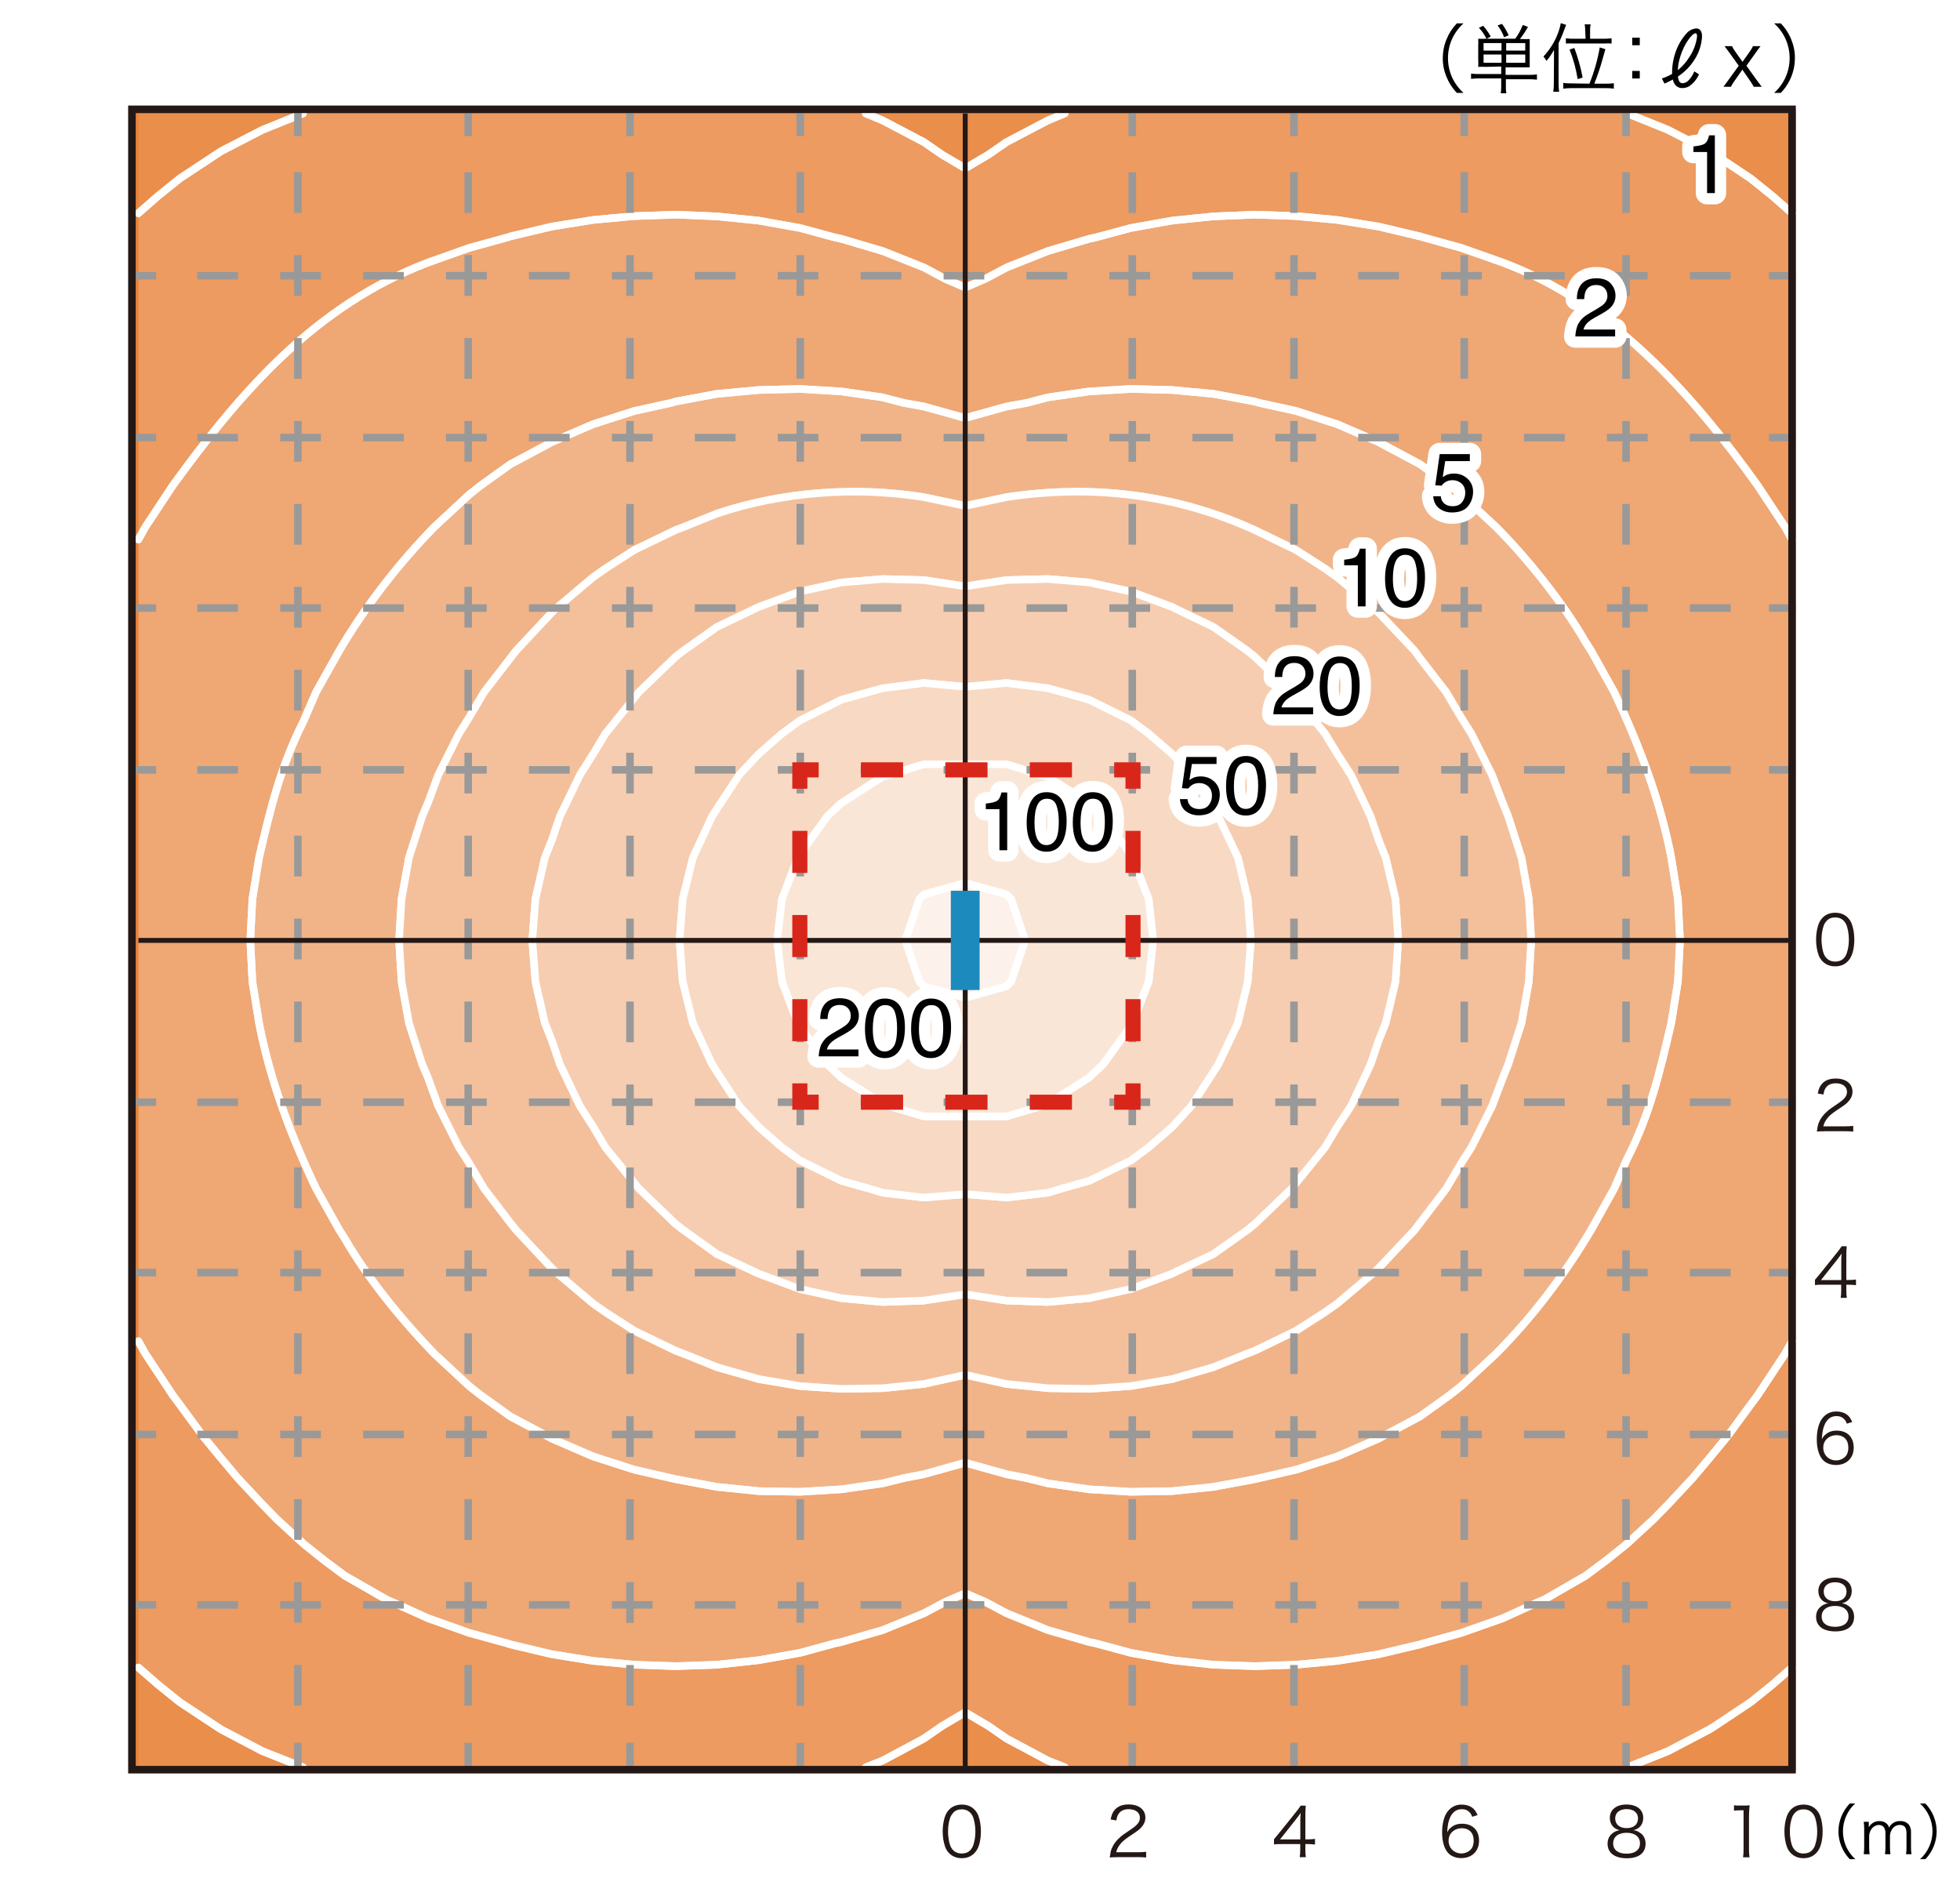<?xml version="1.0" encoding="UTF-8"?><svg id="a" xmlns="http://www.w3.org/2000/svg" viewBox="0 0 260 250"><defs><style>.b{fill:#231815;}.b,.c,.d,.e,.f,.g,.h{stroke-width:0px;}.i,.j,.k,.l,.m,.n,.o,.p{fill:none;}.i,.k,.p{stroke:#d9261b;stroke-width:2px;}.j{stroke-miterlimit:500;stroke-width:.65px;}.j,.o{stroke:#231815;}.q{fill:#f4c09c;}.q,.r,.m,.s,.t,.u,.v,.w{stroke:#fff;stroke-linecap:round;stroke-linejoin:round;}.r{stroke-width:3px;}.r,.h{fill:#fff;}.c{fill:#ea8e4c;}.k{stroke-dasharray:0 0 5.6 5.6;}.l{stroke-dasharray:0 0 5.4 5.6;}.l,.x,.n{stroke-miterlimit:10;}.l,.n{stroke:#999;}.d{fill:#000;}.e{fill:#1d8abe;}.x{fill:#e88238;stroke:#e88238;}.f{fill:#efa774;}.s{fill:#f6cdb0;}.t{fill:#fae6d7;}.u{fill:#f1b488;}.v{fill:#fdf2eb;}.g{fill:#ed9b60;}.w{fill:#f8d9c3;}.p{stroke-dasharray:0 0 5.58 5.58;}</style></defs><rect class="h" width="260" height="250"/><rect class="x" x="18.36" y="15.05" width="219.36" height="219.36"/><polygon class="c" points="29.32 229.38 28.62 228.92 23.84 225.76 20.96 223.44 18.36 221.17 18.36 234.4 40.19 234.4 34.8 232.26 29.32 229.38"/><polygon class="g" points="233.17 185.04 232.24 186.29 229.13 190.52 226.76 193.4 224.53 196.05 221.28 199.53 219.33 201.52 215.8 204.77 213.01 207 210.32 209 204.84 212.16 204.05 212.48 199.36 214.62 193.84 216.57 188.82 217.96 188.36 218.1 182.88 219.4 177.4 220.28 171.92 220.79 166.44 220.98 160.96 220.79 155.48 220.19 150 219.22 145.36 217.96 144.48 217.78 139 216.2 133.52 213.97 130.73 212.48 128.04 211.32 125.35 212.48 122.56 213.97 117.08 216.2 111.6 217.78 110.72 217.96 106.12 219.22 100.64 220.19 95.12 220.79 89.64 220.98 84.16 220.79 78.68 220.28 73.2 219.4 67.72 218.1 67.3 217.96 62.24 216.57 56.76 214.62 52.03 212.48 51.28 212.16 45.76 209 43.07 207 40.28 204.77 36.75 201.52 34.8 199.53 31.55 196.05 29.32 193.4 26.95 190.52 23.84 186.29 22.91 185.04 19.29 179.56 18.36 177.89 18.36 221.17 20.96 223.44 23.84 225.76 28.62 228.92 29.32 229.38 34.8 232.26 40.19 234.4 114.85 234.4 117.08 233.52 122.56 230.59 124.98 228.92 128.04 227.11 131.1 228.92 133.52 230.59 139 233.52 141.23 234.4 215.89 234.4 221.28 232.26 226.76 229.38 227.5 228.92 232.24 225.76 235.12 223.44 237.72 221.17 237.72 177.89 236.79 179.56 233.17 185.04"/><polygon class="c" points="232.24 225.76 227.5 228.92 226.76 229.38 221.28 232.26 215.89 234.4 237.72 234.4 237.72 221.17 235.12 223.44 232.24 225.76"/><polygon class="c" points="23.84 23.68 28.62 20.52 29.32 20.06 34.8 17.23 40.19 15.05 18.36 15.05 18.36 28.28 20.96 26 23.84 23.68"/><polygon class="c" points="122.56 18.85 124.98 20.52 128.04 22.33 131.1 20.52 133.52 18.85 139 15.97 141.23 15.05 114.85 15.05 117.08 15.97 122.56 18.85"/><polygon class="c" points="133.52 230.59 131.1 228.92 128.04 227.11 124.98 228.92 122.56 230.59 117.08 233.52 114.85 234.4 141.23 234.4 139 233.52 133.52 230.59"/><path class="g" d="M232.24,23.68l-4.74-3.16-.74-.47-5.48-2.83-5.38-2.18h-74.67l-2.23.93-5.48,2.88-2.41,1.67-3.07,1.81-3.06-1.81-2.41-1.67-5.48-2.88-2.23-.93H40.19l-5.39,2.18-5.48,2.83-.7.47-4.78,3.16-2.88,2.32-2.6,2.28v43.28l.93-1.67,3.62-5.48c9.1-12.55,18.97-23.9,33.85-29.58l5.48-1.95,5.06-1.39.42-.14,5.48-1.3,5.48-.88,5.48-.51,5.48-.19,5.48.23,5.53.56,5.48.98,4.6,1.25.88.19,5.48,1.62,5.48,2.18,2.78,1.49,2.69,1.16,2.69-1.16,2.79-1.49,5.48-2.18,5.48-1.62.88-.19,4.64-1.25,5.48-.98,5.48-.56,5.48-.23,5.48.19,5.48.51,5.48.88,5.48,1.3.46.14,5.02,1.39,5.53,1.95c14.48,5.43,25.03,17.33,33.8,29.58l3.62,5.48.93,1.67V28.28l-2.6-2.28-2.88-2.32Z"/><path class="f" d="M233.17,64.4c-8.77-12.25-19.33-24.15-33.8-29.58l-5.53-1.95-5.02-1.39-.46-.14-5.48-1.3-5.48-.88-5.48-.51-5.48-.19-5.48.23-5.48.56-5.48.98-4.64,1.25-.88.19-5.48,1.62-5.48,2.18-2.79,1.49-2.69,1.16-2.69-1.16-2.78-1.49-5.48-2.18-5.48-1.62-.88-.19-4.6-1.25-5.48-.98-5.53-.56-5.48-.23-5.48.19-5.48.51-5.48.88-5.48,1.3-.42.14-5.06,1.39-5.48,1.95c-14.88,5.68-24.75,17.03-33.85,29.58l-3.62,5.48-.93,1.67v106.33l.93,1.67,3.62,5.48.93,1.25,3.11,4.23,2.37,2.88,2.23,2.65,3.25,3.48,1.95,2,3.53,3.25,2.79,2.23,2.69,2,5.53,3.16.74.33,4.74,2.14,5.48,1.95,5.06,1.39.42.14,5.48,1.3,5.48.88,5.48.51,5.48.19,5.48-.19,5.53-.6,5.48-.98,4.6-1.25.88-.19,5.48-1.58,5.48-2.23,2.78-1.49,2.69-1.16,2.69,1.16,2.79,1.49,5.48,2.23,5.48,1.58.88.19,4.64,1.25,5.48.98,5.48.6,5.48.19,5.48-.19,5.48-.51,5.48-.88,5.48-1.3.46-.14,5.02-1.39,5.53-1.95,4.69-2.14.79-.33,5.48-3.16,2.69-2,2.78-2.23,3.53-3.25,1.95-2,3.25-3.48,2.23-2.65,2.37-2.88,3.11-4.23.93-1.25,3.62-5.48.93-1.67v-106.33l-.93-1.67-3.62-5.48ZM222.58,130.2l-.88,5.48c-1.52,6.47-2.79,12.06-5.9,18.11l-1.67,3.85-3.06,5.48c-3.53,5.95-7.74,11.53-12.63,16.44l-4.6,4.27-1.53,1.21-3.95,2.83-4.97,2.65-.51.28-5.48,2.37-5.48,1.76-4.88,1.12-.6.14-5.48,1.02-5.48.56-5.48.09-5.52-.33-5.48-.79-2.83-.7-2.65-.51-5.48-1.53-5.48,1.53-2.65.51-2.83.7-5.48.79-5.48.33-5.48-.09-5.53-.56-5.48-1.02-.6-.14-4.88-1.12-5.48-1.76-5.48-2.37-.51-.28-4.97-2.65-3.95-2.83-1.53-1.21-4.6-4.27c-4.24-4.37-8.84-9.99-11.89-15.28l-.74-1.16-3.07-5.48c-3.34-7.03-6.1-14.29-7.57-21.96l-.88-5.48-.28-5.48.28-5.48.88-5.48c1.53-6.58,2.8-11.92,5.9-18.11l1.67-3.86,3.07-5.48c3.52-5.97,7.79-11.48,12.63-16.44l4.6-4.27,1.53-1.21,3.95-2.83,4.97-2.65.51-.28,5.48-2.37,5.48-1.76,4.88-1.07.6-.18,5.48-1.02,5.53-.51,5.48-.14,5.48.33,5.48.79,2.83.74,2.65.47,5.48,1.53,5.48-1.53,2.65-.47,2.83-.74,5.48-.79,5.52-.33,5.48.14,5.48.51,5.48,1.02.6.18,4.88,1.07,5.48,1.76,5.48,2.37.51.28,4.97,2.65,3.95,2.83,1.53,1.21,4.6,4.27c4.2,4.21,8.91,10.11,11.89,15.28l.74,1.16,3.06,5.48c3.31,7.04,6.1,14.29,7.57,21.96l.88,5.48.28,5.48-.28,5.48Z"/><polygon class="c" points="215.89 15.05 221.28 17.23 226.76 20.06 227.5 20.52 232.24 23.68 235.12 26 237.72 28.28 237.72 15.05 215.89 15.05"/><path class="u" d="M221.7,113.76c-1.47-7.67-4.26-14.92-7.57-21.96l-3.06-5.48-.74-1.16c-2.98-5.17-7.69-11.07-11.89-15.28l-4.6-4.27-1.53-1.21-3.95-2.83-4.97-2.65-.51-.28-5.48-2.37-5.48-1.76-4.88-1.07-.6-.18-5.48-1.02-5.48-.51-5.48-.14-5.52.33-5.48.79-2.83.74-2.65.47-5.48,1.53-5.48-1.53-2.65-.47-2.83-.74-5.48-.79-5.48-.33-5.48.14-5.53.51-5.48,1.02-.6.18-4.88,1.07-5.48,1.76-5.48,2.37-.51.28-4.97,2.65-3.95,2.83-1.53,1.21-4.6,4.27c-4.84,4.96-9.11,10.47-12.63,16.44l-3.07,5.48-1.67,3.86c-3.09,6.18-4.37,11.53-5.9,18.11l-.88,5.48-.28,5.48.28,5.48.88,5.48c1.47,7.67,4.23,14.93,7.57,21.96l3.07,5.48.74,1.16c3.04,5.29,7.65,10.9,11.89,15.28l4.6,4.27,1.53,1.21,3.95,2.83,4.97,2.65.51.28,5.48,2.37,5.48,1.76,4.88,1.12.6.14,5.48,1.02,5.53.56,5.48.09,5.48-.33,5.48-.79,2.83-.7,2.65-.51,5.48-1.53,5.48,1.53,2.65.51,2.83.7,5.48.79,5.52.33,5.48-.09,5.48-.56,5.48-1.02.6-.14,4.88-1.12,5.48-1.76,5.48-2.37.51-.28,4.97-2.65,3.95-2.83,1.53-1.21,4.6-4.27c4.89-4.91,9.09-10.48,12.63-16.44l3.06-5.48,1.67-3.85c3.11-6.05,4.38-11.64,5.9-18.11l.88-5.48.28-5.48-.28-5.48-.88-5.48ZM202.8,130.2l-.97,5.48-1.76,5.48-.7,1.72-1.44,3.81-2.74,5.48-1.35,2.09-2,3.39-3.48,4.55-.7.93-4.78,5.06-.42.42-5.06,4.27-1.72,1.21-3.76,2.41-5.48,2.65-1.12.42-4.36,1.76-5.48,1.58-5.48.93-5.52.37-5.48-.09-5.48-.56-5.48-1.21-5.48,1.21-5.48.56-5.48.09-5.48-.37-5.48-.93-5.53-1.58-4.36-1.76-1.12-.42-5.48-2.65-3.76-2.41-1.72-1.21-5.06-4.27-.42-.42-4.74-5.06-.74-.93-3.48-4.55-2-3.39-1.35-2.09-2.74-5.48-1.39-3.81-.74-1.72-1.76-5.48-.98-5.48-.33-5.48.33-5.48.98-5.48,1.76-5.48.74-1.72,1.39-3.76,2.74-5.48,1.35-2.14,2-3.39,3.48-4.5.74-.97,4.74-5.06.42-.42,5.06-4.27,1.72-1.21,3.76-2.41,5.48-2.65,1.12-.42,4.36-1.76c8.7-2.92,18.4-3.62,27.44-2.18l5.48,1.16,5.48-1.16c11.34-1.72,22.45-.41,32.92,4.36l5.48,2.65,3.76,2.41,1.72,1.21,5.06,4.27.42.42,4.78,5.06.7.97,3.48,4.5,2,3.39,1.35,2.14,2.74,5.48,1.44,3.76.7,1.72,1.76,5.48.97,5.48.32,5.48-.32,5.48Z"/><path class="q" d="M201.82,113.76l-1.76-5.48-.7-1.72-1.44-3.76-2.74-5.48-1.35-2.14-2-3.39-3.48-4.5-.7-.97-4.78-5.06-.42-.42-5.06-4.27-1.72-1.21-3.76-2.41-5.48-2.65c-10.47-4.77-21.58-6.08-32.92-4.36l-5.48,1.16-5.48-1.16c-9.05-1.44-18.75-.73-27.44,2.18l-4.36,1.76-1.12.42-5.48,2.65-3.76,2.41-1.72,1.21-5.06,4.27-.42.42-4.74,5.06-.74.97-3.48,4.5-2,3.39-1.35,2.14-2.74,5.48-1.39,3.76-.74,1.72-1.76,5.48-.98,5.48-.33,5.48.33,5.48.98,5.48,1.76,5.48.74,1.72,1.39,3.81,2.74,5.48,1.35,2.09,2,3.39,3.48,4.55.74.93,4.74,5.06.42.42,5.06,4.27,1.72,1.21,3.76,2.41,5.48,2.65,1.12.42,4.36,1.76,5.53,1.58,5.48.93,5.48.37,5.48-.09,5.48-.56,5.48-1.21,5.48,1.21,5.48.56,5.48.09,5.52-.37,5.48-.93,5.48-1.58,4.36-1.76,1.12-.42,5.48-2.65,3.76-2.41,1.72-1.21,5.06-4.27.42-.42,4.78-5.06.7-.93,3.48-4.55,2-3.39,1.35-2.09,2.74-5.48,1.44-3.81.7-1.72,1.76-5.48.97-5.48.32-5.48-.32-5.48-.97-5.48ZM185.11,130.2l-1.3,5.48-.93,2.32-1.07,3.16-2.6,5.53-1.81,2.74-1.63,2.74-3.85,4.74-.6.74-4.88,4.69-.98.79-4.5,3.2-4.83,2.27-.65.33-5.48,2.04-5.52,1.21-5.48.51-5.48-.19-5.48-.84-5.48.84-5.48.19-5.48-.51-5.48-1.21-5.48-2.04-.7-.33-4.83-2.27-4.46-3.2-1.02-.79-4.87-4.69-.6-.74-3.85-4.74-1.62-2.74-1.76-2.74-2.65-5.53-1.07-3.16-.93-2.32-1.25-5.48-.42-5.48.42-5.48,1.25-5.48.93-2.32,1.07-3.16,2.65-5.48,1.76-2.79,1.62-2.69,3.85-4.78.6-.74,4.87-4.69,1.02-.79,4.46-3.16,4.83-2.32.7-.33,5.48-2.04,5.48-1.21,5.48-.46,5.48.14,5.48.83,5.48-.83,5.48-.14,5.48.46,5.52,1.21,5.48,2.04.65.33,4.83,2.32,4.5,3.16.98.79,4.88,4.69.6.74,3.85,4.78,1.63,2.69,1.81,2.79,2.6,5.48,1.07,3.16.93,2.32,1.3,5.48.37,5.48-.37,5.48Z"/><path class="s" d="M183.81,113.76l-.93-2.32-1.07-3.16-2.6-5.48-1.81-2.79-1.63-2.69-3.85-4.78-.6-.74-4.88-4.69-.98-.79-4.5-3.16-4.83-2.32-.65-.33-5.48-2.04-5.52-1.21-5.48-.46-5.48.14-5.48.83-5.48-.83-5.48-.14-5.48.46-5.48,1.21-5.48,2.04-.7.33-4.83,2.32-4.46,3.16-1.02.79-4.87,4.69-.6.74-3.85,4.78-1.62,2.69-1.76,2.79-2.65,5.48-1.07,3.16-.93,2.32-1.25,5.48-.42,5.48.42,5.48,1.25,5.48.93,2.32,1.07,3.16,2.65,5.53,1.76,2.74,1.62,2.74,3.85,4.74.6.74,4.87,4.69,1.02.79,4.46,3.2,4.83,2.27.7.33,5.48,2.04,5.48,1.21,5.48.51,5.48-.19,5.48-.84,5.48.84,5.48.19,5.48-.51,5.52-1.21,5.48-2.04.65-.33,4.83-2.27,4.5-3.2.98-.79,4.88-4.69.6-.74,3.85-4.74,1.63-2.74,1.81-2.74,2.6-5.53,1.07-3.16.93-2.32,1.3-5.48.37-5.48-.37-5.48-1.3-5.48ZM165.51,130.2l-1.3,5.48-2.6,5.48-.65,1.02-2.92,4.5-2.55,2.79-3.11,2.69-2.37,1.76-5.52,2.69-3.62,1.02-1.86.56-5.48.65-5.48-.46-5.48.46-5.48-.65-1.86-.56-3.62-1.02-5.48-2.69-2.41-1.76-3.07-2.69-2.6-2.79-2.93-4.5-.65-1.02-2.55-5.48-1.35-5.48-.42-5.48.42-5.48,1.35-5.48,2.55-5.48.65-1.02,2.93-4.46,2.6-2.79,3.07-2.69,2.41-1.76,5.48-2.74,3.62-1.02,1.86-.51,5.48-.7,5.48.51,5.48-.51,5.48.7,1.86.51,3.62,1.02,5.52,2.74,2.37,1.76,3.11,2.69,2.55,2.79,2.92,4.46.65,1.02,2.6,5.48,1.3,5.48.42,5.48-.42,5.48Z"/><path class="w" d="M164.21,113.76l-2.6-5.48-.65-1.02-2.92-4.46-2.55-2.79-3.11-2.69-2.37-1.76-5.52-2.74-3.62-1.02-1.86-.51-5.48-.7-5.48.51-5.48-.51-5.48.7-1.86.51-3.62,1.02-5.48,2.74-2.41,1.76-3.07,2.69-2.6,2.79-2.93,4.46-.65,1.02-2.55,5.48-1.35,5.48-.42,5.48.42,5.48,1.35,5.48,2.55,5.48.65,1.02,2.93,4.5,2.6,2.79,3.07,2.69,2.41,1.76,5.48,2.69,3.62,1.02,1.86.56,5.48.65,5.48-.46,5.48.46,5.48-.65,1.86-.56,3.62-1.02,5.52-2.69,2.37-1.76,3.11-2.69,2.55-2.79,2.92-4.5.65-1.02,2.6-5.48,1.3-5.48.42-5.48-.42-5.48-1.3-5.48ZM152.37,130.2l-2.14,5.48-.23.42-3.67,5.06-1.86,1.76-5.48,3.48-.79.28-4.69,1.39h-10.96l-4.64-1.39-.84-.28-5.48-3.48-1.86-1.76-3.62-5.06-.28-.42-2.09-5.48-.65-5.48.65-5.48,2.09-5.48.28-.42,3.62-5.06,1.86-1.76,5.48-3.48.84-.23,4.64-1.44h10.96l4.69,1.44.79.23,5.48,3.48,1.86,1.76,3.67,5.06.23.42,2.14,5.48.6,5.48-.6,5.48Z"/><path class="t" d="M150.23,113.76l-.23-.42-3.67-5.06-1.86-1.76-5.48-3.48-.79-.23-4.69-1.44h-10.96l-4.64,1.44-.84.23-5.48,3.48-1.86,1.76-3.62,5.06-.28.42-2.09,5.48-.65,5.48.65,5.48,2.09,5.48.28.42,3.62,5.06,1.86,1.76,5.48,3.48.84.28,4.64,1.39h10.96l4.69-1.39.79-.28,5.48-3.48,1.86-1.76,3.67-5.06.23-.42,2.14-5.48.6-5.48-.6-5.48-2.14-5.48ZM134.12,130.2l-.6.6-5.48,1.53-5.48-1.53-.6-.6-1.86-5.48,1.86-5.48.6-.6,5.48-1.53,5.48,1.53.6.6,1.86,5.48-1.86,5.48Z"/><polygon class="v" points="133.52 118.64 128.04 117.11 122.56 118.64 121.96 119.24 120.1 124.72 121.96 130.2 122.56 130.81 128.04 132.34 133.52 130.81 134.12 130.2 135.98 124.72 134.12 119.24 133.52 118.64"/><polyline class="m" points="40.19 234.4 34.8 232.26 29.32 229.38 28.62 228.92 23.84 225.76 20.96 223.44 18.36 221.17"/><polyline class="m" points="114.85 234.4 117.08 233.52 122.56 230.59 124.98 228.92 128.04 227.11 131.1 228.92 133.52 230.59 139 233.52 141.23 234.4"/><polyline class="m" points="18.36 221.17 20.96 223.44 23.84 225.76 28.62 228.92 29.32 229.38 34.8 232.26 40.19 234.4"/><polyline class="m" points="237.72 177.89 236.79 179.56 233.17 185.04 232.24 186.29 229.13 190.52 226.76 193.4 224.53 196.05 221.28 199.53 219.33 201.52 215.8 204.77 213.01 207 210.32 209 204.84 212.16 204.05 212.48 199.36 214.62 193.84 216.57 188.82 217.96 188.36 218.1 182.88 219.4 177.4 220.28 171.92 220.79 166.44 220.98 160.96 220.79 155.48 220.19 150 219.22 145.36 217.96 144.48 217.78 139 216.2 133.52 213.97 130.73 212.48 128.04 211.32 125.35 212.48 122.56 213.97 117.08 216.2 111.6 217.78 110.72 217.96 106.12 219.22 100.64 220.19 95.12 220.79 89.64 220.98 84.16 220.79 78.68 220.28 73.2 219.4 67.72 218.1 67.3 217.96 62.24 216.57 56.76 214.62 52.03 212.48 51.28 212.16 45.76 209 43.07 207 40.28 204.77 36.75 201.52 34.8 199.53 31.55 196.05 29.32 193.4 26.95 190.52 23.84 186.29 22.91 185.04 19.29 179.56 18.36 177.89"/><polyline class="m" points="215.89 234.4 221.28 232.26 226.76 229.38 227.5 228.92 232.24 225.76 235.12 223.44 237.72 221.17"/><polyline class="m" points="237.72 221.17 235.12 223.44 232.24 225.76 227.5 228.92 226.76 229.38 221.28 232.26 215.89 234.4"/><polyline class="m" points="18.36 28.28 20.96 26 23.84 23.68 28.62 20.52 29.32 20.06 34.8 17.23 40.19 15.05"/><polyline class="m" points="114.85 15.05 117.08 15.97 122.56 18.85 124.98 20.52 128.04 22.33 131.1 20.52 133.52 18.85 139 15.97 141.23 15.05"/><polyline class="m" points="141.23 234.4 139 233.52 133.52 230.59 131.1 228.92 128.04 227.11 124.98 228.92 122.56 230.59 117.08 233.52 114.85 234.4"/><polyline class="m" points="237.72 28.28 235.12 26 232.24 23.68 227.5 20.52 226.76 20.06 221.28 17.23 215.89 15.05"/><path class="m" d="M18.36,71.56l.93-1.67,3.62-5.48c9.1-12.55,18.97-23.9,33.85-29.58l5.48-1.95,5.06-1.39.42-.14,5.48-1.3,5.48-.88,5.48-.51,5.48-.19,5.48.23,5.53.56,5.48.98,4.6,1.25.88.19,5.48,1.62,5.48,2.18,2.78,1.49,2.69,1.16,2.69-1.16,2.79-1.49,5.48-2.18,5.48-1.62.88-.19,4.64-1.25,5.48-.98,5.48-.56,5.48-.23,5.48.19,5.48.51,5.48.88,5.48,1.3.46.14,5.02,1.39,5.53,1.95c14.48,5.43,25.03,17.33,33.8,29.58l3.62,5.48.93,1.67"/><polyline class="m" points="40.19 15.05 34.8 17.23 29.32 20.06 28.62 20.52 23.84 23.68 20.96 26 18.36 28.28"/><polyline class="m" points="141.23 15.05 139 15.97 133.52 18.85 131.1 20.52 128.04 22.33 124.98 20.52 122.56 18.85 117.08 15.97 114.85 15.05"/><path class="m" d="M18.36,177.89l.93,1.67,3.62,5.48.93,1.25,3.11,4.23,2.37,2.88,2.23,2.65,3.25,3.48,1.95,2,3.53,3.25,2.79,2.23,2.69,2,5.53,3.16.74.33,4.74,2.14,5.48,1.95,5.06,1.39.42.14,5.48,1.3,5.48.88,5.48.51,5.48.19,5.48-.19,5.53-.6,5.48-.98,4.6-1.25.88-.19,5.48-1.58,5.48-2.23,2.78-1.49,2.69-1.16,2.69,1.16,2.79,1.49,5.48,2.23,5.48,1.58.88.19,4.64,1.25,5.48.98,5.48.6,5.48.19,5.48-.19,5.48-.51,5.48-.88,5.48-1.3.46-.14,5.02-1.39,5.53-1.95,4.69-2.14.79-.33,5.48-3.16,2.69-2,2.78-2.23,3.53-3.25,1.95-2,3.25-3.48,2.23-2.65,2.37-2.88,3.11-4.23.93-1.25,3.62-5.48.93-1.67M237.72,71.56l-.93-1.67-3.62-5.48c-8.77-12.25-19.33-24.15-33.8-29.58l-5.53-1.95-5.02-1.39-.46-.14-5.48-1.3-5.48-.88-5.48-.51-5.48-.19-5.48.23-5.48.56-5.48.98-4.64,1.25-.88.19-5.48,1.62-5.48,2.18-2.79,1.49-2.69,1.16-2.69-1.16-2.78-1.49-5.48-2.18-5.48-1.62-.88-.19-4.6-1.25-5.48-.98-5.53-.56-5.48-.23-5.48.19-5.48.51-5.48.88-5.48,1.3-.42.14-5.06,1.39-5.48,1.95c-14.88,5.68-24.75,17.03-33.85,29.58l-3.62,5.48-.93,1.67M222.58,130.2l-.88,5.48c-1.52,6.47-2.79,12.06-5.9,18.11l-1.67,3.85-3.06,5.48c-3.53,5.95-7.74,11.53-12.63,16.44l-4.6,4.27-1.53,1.21-3.95,2.83-4.97,2.65-.51.28-5.48,2.37-5.48,1.76-4.88,1.12-.6.14-5.48,1.02-5.48.56-5.48.09-5.52-.33-5.48-.79-2.83-.7-2.65-.51-5.48-1.53-5.48,1.53-2.65.51-2.83.7-5.48.79-5.48.33-5.48-.09-5.53-.56-5.48-1.02-.6-.14-4.88-1.12-5.48-1.76-5.48-2.37-.51-.28-4.97-2.65-3.95-2.83-1.53-1.21-4.6-4.27c-4.24-4.37-8.84-9.99-11.89-15.28l-.74-1.16-3.07-5.48c-3.34-7.03-6.1-14.29-7.57-21.96l-.88-5.48-.28-5.48.28-5.48.88-5.48c1.53-6.58,2.8-11.92,5.9-18.11l1.67-3.86,3.07-5.48c3.52-5.97,7.79-11.48,12.63-16.44l4.6-4.27,1.53-1.21,3.95-2.83,4.97-2.65.51-.28,5.48-2.37,5.48-1.76,4.88-1.07.6-.18,5.48-1.02,5.53-.51,5.48-.14,5.48.33,5.48.79,2.83.74,2.65.47,5.48,1.53,5.48-1.53,2.65-.47,2.83-.74,5.48-.79,5.52-.33,5.48.14,5.48.51,5.48,1.02.6.18,4.88,1.07,5.48,1.76,5.48,2.37.51.28,4.97,2.65,3.95,2.83,1.53,1.21,4.6,4.27c4.2,4.21,8.91,10.11,11.89,15.28l.74,1.16,3.06,5.48c3.31,7.04,6.1,14.29,7.57,21.96l.88,5.48.28,5.48-.28,5.48Z"/><polyline class="m" points="215.89 15.05 221.28 17.23 226.76 20.06 227.5 20.52 232.24 23.68 235.12 26 237.72 28.28"/><line class="n" x1="39.52" y1="14.5" x2="39.52" y2="18.05"/><line class="l" x1="39.52" y1="22.84" x2="39.52" y2="227.63"/><line class="n" x1="62.11" y1="14.5" x2="62.11" y2="18.05"/><line class="l" x1="62.11" y1="22.84" x2="62.11" y2="227.63"/><line class="n" x1="83.57" y1="14.5" x2="83.57" y2="18.05"/><line class="l" x1="83.57" y1="22.84" x2="83.57" y2="227.63"/><line class="n" x1="106.16" y1="14.5" x2="106.16" y2="18.05"/><line class="l" x1="106.16" y1="22.84" x2="106.16" y2="227.63"/><line class="n" x1="150.2" y1="14.5" x2="150.2" y2="18.05"/><line class="l" x1="150.2" y1="22.84" x2="150.2" y2="227.63"/><line class="n" x1="171.65" y1="14.5" x2="171.65" y2="18.05"/><line class="l" x1="171.65" y1="22.84" x2="171.65" y2="227.63"/><line class="n" x1="194.24" y1="14.5" x2="194.24" y2="18.05"/><line class="l" x1="194.24" y1="22.84" x2="194.24" y2="227.63"/><line class="n" x1="215.7" y1="14.5" x2="215.7" y2="18.05"/><line class="n" x1="39.52" y1="231.16" x2="39.52" y2="234.72"/><line class="n" x1="62.11" y1="231.16" x2="62.11" y2="234.72"/><line class="n" x1="83.57" y1="231.16" x2="83.57" y2="234.72"/><line class="n" x1="106.16" y1="231.16" x2="106.16" y2="234.72"/><line class="n" x1="150.2" y1="231.16" x2="150.2" y2="234.72"/><line class="n" x1="171.65" y1="231.16" x2="171.65" y2="234.72"/><line class="n" x1="194.24" y1="231.16" x2="194.24" y2="234.72"/><line class="n" x1="215.7" y1="231.16" x2="215.7" y2="234.72"/><line class="l" x1="215.7" y1="22.84" x2="215.7" y2="227.63"/><line class="n" x1="238.21" y1="36.57" x2="234.66" y2="36.57"/><line class="l" x1="229.57" y1="36.57" x2="25.44" y2="36.57"/><line class="n" x1="20.71" y1="36.57" x2="17.16" y2="36.57"/><line class="n" x1="238.21" y1="58.04" x2="234.66" y2="58.04"/><line class="l" x1="229.57" y1="58.04" x2="25.44" y2="58.04"/><line class="n" x1="20.71" y1="58.04" x2="17.16" y2="58.04"/><line class="n" x1="238.21" y1="80.65" x2="234.66" y2="80.65"/><line class="l" x1="229.57" y1="80.65" x2="25.44" y2="80.65"/><line class="n" x1="20.71" y1="80.65" x2="17.16" y2="80.65"/><line class="n" x1="238.21" y1="102.11" x2="234.66" y2="102.11"/><line class="l" x1="229.57" y1="102.11" x2="25.44" y2="102.11"/><line class="n" x1="20.71" y1="102.11" x2="17.16" y2="102.11"/><line class="n" x1="238.21" y1="146.19" x2="234.66" y2="146.19"/><line class="l" x1="229.57" y1="146.19" x2="25.44" y2="146.19"/><line class="n" x1="20.71" y1="146.19" x2="17.16" y2="146.19"/><line class="n" x1="238.21" y1="168.79" x2="234.66" y2="168.79"/><line class="l" x1="229.57" y1="168.79" x2="25.44" y2="168.79"/><line class="n" x1="20.71" y1="168.79" x2="17.16" y2="168.79"/><line class="n" x1="238.21" y1="190.26" x2="234.66" y2="190.26"/><line class="l" x1="229.57" y1="190.26" x2="25.44" y2="190.26"/><line class="n" x1="20.71" y1="190.26" x2="17.16" y2="190.26"/><line class="n" x1="238.21" y1="212.86" x2="234.66" y2="212.86"/><line class="l" x1="229.57" y1="212.86" x2="25.44" y2="212.86"/><line class="n" x1="20.71" y1="212.86" x2="17.16" y2="212.86"/><line class="j" x1="128.04" y1="15.05" x2="128.04" y2="234.4"/><line class="j" x1="18.36" y1="124.73" x2="237.72" y2="124.73"/><rect class="e" x="126.13" y="118.15" width="3.82" height="13.16"/><path class="r" d="M157.53,106.01c.06.55.32.93.77,1.14.23.11.49.16.79.16.57,0,1-.18,1.27-.55.28-.37.41-.77.41-1.21,0-.54-.16-.95-.49-1.25-.33-.29-.72-.44-1.18-.44-.33,0-.62.06-.86.19-.24.13-.44.31-.61.54l-.84-.05.59-4.14h4v.93h-3.27l-.33,2.14c.18-.14.35-.24.51-.31.29-.12.62-.18.99-.18.71,0,1.3.23,1.79.68.49.45.74,1.03.74,1.73s-.22,1.37-.67,1.92-1.17.83-2.15.83c-.63,0-1.18-.18-1.66-.53-.48-.35-.75-.89-.81-1.62h1Z"/><path class="r" d="M167.42,101.51c.34.63.52,1.5.52,2.6,0,1.05-.16,1.91-.47,2.59-.45.98-1.19,1.47-2.21,1.47-.92,0-1.61-.4-2.06-1.2-.38-.67-.56-1.57-.56-2.7,0-.87.11-1.62.34-2.25.42-1.17,1.19-1.75,2.29-1.75,1,0,1.71.41,2.16,1.23ZM166.45,106.63c.3-.44.45-1.27.45-2.48,0-.87-.11-1.59-.32-2.16-.21-.56-.63-.85-1.25-.85-.57,0-.99.27-1.25.8-.26.54-.4,1.32-.4,2.37,0,.78.08,1.41.25,1.89.26.73.7,1.09,1.32,1.09.5,0,.9-.22,1.2-.67Z"/><path class="r" d="M178.31,74.98v-.74c.7-.07,1.19-.18,1.46-.34.28-.16.48-.54.62-1.13h.76v7.66h-1.03v-5.45h-1.81Z"/><path class="r" d="M188.51,73.96c.34.63.52,1.5.52,2.6,0,1.05-.16,1.91-.47,2.59-.45.98-1.19,1.47-2.21,1.47-.92,0-1.61-.4-2.06-1.2-.38-.67-.56-1.57-.56-2.7,0-.87.11-1.62.34-2.25.42-1.17,1.19-1.75,2.29-1.75,1,0,1.71.41,2.16,1.23ZM187.54,79.08c.3-.44.45-1.27.45-2.48,0-.87-.11-1.59-.32-2.16-.21-.56-.63-.85-1.25-.85-.57,0-.99.27-1.25.8-.26.54-.4,1.32-.4,2.37,0,.78.08,1.41.25,1.89.26.73.7,1.09,1.32,1.09.5,0,.9-.22,1.2-.67Z"/><path class="r" d="M191.13,65.84c.06.55.32.93.77,1.14.23.11.49.16.79.16.57,0,1-.18,1.27-.55.28-.37.41-.77.41-1.21,0-.54-.16-.95-.49-1.25-.33-.29-.72-.44-1.18-.44-.33,0-.62.06-.86.19s-.44.31-.61.54l-.84-.05.59-4.14h4v.93h-3.27l-.33,2.14c.18-.14.35-.24.51-.31.29-.12.62-.18.99-.18.71,0,1.3.23,1.79.68.49.45.74,1.03.74,1.73s-.22,1.37-.67,1.92c-.45.56-1.17.83-2.15.83-.63,0-1.18-.18-1.66-.53-.48-.35-.75-.89-.81-1.62h1Z"/><path class="r" d="M209.4,42.92c.24-.49.7-.94,1.39-1.34l1.03-.6c.46-.27.79-.5.97-.69.29-.3.44-.64.44-1.02,0-.45-.13-.8-.4-1.07s-.63-.4-1.07-.4c-.66,0-1.12.25-1.38.75-.14.27-.21.64-.23,1.12h-.98c.01-.67.13-1.22.37-1.64.42-.74,1.16-1.12,2.22-1.12.88,0,1.52.24,1.93.71.41.48.61,1.01.61,1.59,0,.62-.22,1.14-.65,1.58-.25.25-.7.56-1.35.92l-.74.41c-.35.19-.63.38-.83.55-.36.31-.58.66-.68,1.04h4.2v.91h-5.28c.04-.66.17-1.24.41-1.73Z"/><path class="r" d="M224.64,20.16v-.74c.7-.07,1.19-.18,1.46-.34.28-.16.48-.54.62-1.13h.76v7.66h-1.03v-5.45h-1.81Z"/><path class="d" d="M157.53,106.01c.06.55.32.93.77,1.14.23.11.49.16.79.16.57,0,1-.18,1.27-.55.28-.37.41-.77.41-1.21,0-.54-.16-.95-.49-1.25-.33-.29-.72-.44-1.18-.44-.33,0-.62.06-.86.19-.24.13-.44.31-.61.54l-.84-.05.59-4.14h4v.93h-3.27l-.33,2.14c.18-.14.35-.24.51-.31.29-.12.62-.18.99-.18.71,0,1.3.23,1.79.68.49.45.74,1.03.74,1.73s-.22,1.37-.67,1.92-1.17.83-2.15.83c-.63,0-1.18-.18-1.66-.53-.48-.35-.75-.89-.81-1.62h1Z"/><path class="d" d="M167.42,101.51c.34.63.52,1.5.52,2.6,0,1.05-.16,1.91-.47,2.59-.45.98-1.19,1.47-2.21,1.47-.92,0-1.61-.4-2.06-1.2-.38-.67-.56-1.57-.56-2.7,0-.87.11-1.62.34-2.25.42-1.17,1.19-1.75,2.29-1.75,1,0,1.71.41,2.16,1.23ZM166.45,106.63c.3-.44.45-1.27.45-2.48,0-.87-.11-1.59-.32-2.16-.21-.56-.63-.85-1.25-.85-.57,0-.99.27-1.25.8-.26.54-.4,1.32-.4,2.37,0,.78.08,1.41.25,1.89.26.73.7,1.09,1.32,1.09.5,0,.9-.22,1.2-.67Z"/><path class="r" d="M130.77,107.32v-.74c.7-.07,1.19-.18,1.46-.34.28-.16.48-.54.62-1.13h.76v7.66h-1.03v-5.45h-1.81Z"/><path class="r" d="M140.97,106.31c.34.63.52,1.5.52,2.6,0,1.05-.16,1.91-.47,2.59-.45.98-1.19,1.47-2.21,1.47-.92,0-1.61-.4-2.06-1.2-.38-.67-.56-1.57-.56-2.7,0-.87.11-1.62.34-2.25.42-1.17,1.19-1.75,2.29-1.75,1,0,1.72.41,2.16,1.23ZM140,111.43c.3-.44.45-1.27.45-2.48,0-.87-.11-1.59-.32-2.16-.22-.56-.63-.85-1.25-.85-.57,0-.99.27-1.25.8-.26.54-.4,1.32-.4,2.37,0,.78.08,1.41.25,1.89.26.73.7,1.09,1.32,1.09.5,0,.9-.22,1.2-.67Z"/><path class="r" d="M147.09,106.31c.34.63.52,1.5.52,2.6,0,1.05-.16,1.91-.47,2.59-.45.98-1.19,1.47-2.21,1.47-.92,0-1.61-.4-2.06-1.2-.38-.67-.56-1.57-.56-2.7,0-.87.11-1.62.34-2.25.42-1.17,1.19-1.75,2.29-1.75,1,0,1.71.41,2.16,1.23ZM146.11,111.43c.3-.44.45-1.27.45-2.48,0-.87-.11-1.59-.32-2.16-.21-.56-.63-.85-1.25-.85-.57,0-.99.27-1.25.8-.26.54-.4,1.32-.4,2.37,0,.78.08,1.41.25,1.89.26.73.7,1.09,1.32,1.09.5,0,.9-.22,1.2-.67Z"/><path class="d" d="M130.77,107.32v-.74c.7-.07,1.19-.18,1.46-.34.28-.16.48-.54.62-1.13h.76v7.66h-1.03v-5.45h-1.81Z"/><path class="d" d="M140.97,106.31c.34.63.52,1.5.52,2.6,0,1.05-.16,1.91-.47,2.59-.45.98-1.19,1.47-2.21,1.47-.92,0-1.61-.4-2.06-1.2-.38-.67-.56-1.57-.56-2.7,0-.87.11-1.62.34-2.25.42-1.17,1.19-1.75,2.29-1.75,1,0,1.72.41,2.16,1.23ZM140,111.43c.3-.44.45-1.27.45-2.48,0-.87-.11-1.59-.32-2.16-.22-.56-.63-.85-1.25-.85-.57,0-.99.27-1.25.8-.26.54-.4,1.32-.4,2.37,0,.78.08,1.41.25,1.89.26.73.7,1.09,1.32,1.09.5,0,.9-.22,1.2-.67Z"/><path class="d" d="M147.09,106.31c.34.63.52,1.5.52,2.6,0,1.05-.16,1.91-.47,2.59-.45.98-1.19,1.47-2.21,1.47-.92,0-1.61-.4-2.06-1.2-.38-.67-.56-1.57-.56-2.7,0-.87.11-1.62.34-2.25.42-1.17,1.19-1.75,2.29-1.75,1,0,1.71.41,2.16,1.23ZM146.11,111.43c.3-.44.45-1.27.45-2.48,0-.87-.11-1.59-.32-2.16-.21-.56-.63-.85-1.25-.85-.57,0-.99.27-1.25.8-.26.54-.4,1.32-.4,2.37,0,.78.08,1.41.25,1.89.26.73.7,1.09,1.32,1.09.5,0,.9-.22,1.2-.67Z"/><path class="r" d="M109.03,138.41c.24-.49.7-.94,1.39-1.34l1.03-.6c.46-.27.79-.5.97-.69.29-.3.44-.64.44-1.02,0-.45-.13-.8-.4-1.07s-.63-.4-1.07-.4c-.66,0-1.12.25-1.38.75-.14.27-.21.64-.23,1.12h-.98c.01-.67.13-1.22.37-1.64.42-.75,1.16-1.12,2.22-1.12.88,0,1.52.24,1.93.71.41.48.61,1.01.61,1.59,0,.62-.22,1.14-.65,1.58-.25.25-.7.56-1.35.92l-.74.41c-.35.19-.63.38-.83.55-.36.31-.58.66-.68,1.04h4.2v.91h-5.28c.04-.66.17-1.24.41-1.73Z"/><path class="r" d="M119.52,133.68c.34.63.52,1.5.52,2.6,0,1.05-.16,1.91-.47,2.59-.45.98-1.19,1.47-2.21,1.47-.92,0-1.61-.4-2.06-1.2-.38-.67-.56-1.57-.56-2.7,0-.87.11-1.62.34-2.25.42-1.17,1.19-1.75,2.29-1.75,1,0,1.72.41,2.16,1.23ZM118.55,138.8c.3-.44.45-1.27.45-2.48,0-.87-.11-1.59-.32-2.16-.22-.56-.63-.85-1.25-.85-.57,0-.99.27-1.25.8-.26.54-.4,1.32-.4,2.37,0,.78.08,1.42.25,1.89.26.73.7,1.09,1.32,1.09.5,0,.9-.22,1.2-.67Z"/><path class="r" d="M125.64,133.68c.34.63.52,1.5.52,2.6,0,1.05-.16,1.91-.47,2.59-.45.98-1.19,1.47-2.21,1.47-.92,0-1.61-.4-2.06-1.2-.38-.67-.56-1.57-.56-2.7,0-.87.11-1.62.34-2.25.42-1.17,1.19-1.75,2.29-1.75,1,0,1.72.41,2.16,1.23ZM124.67,138.8c.3-.44.45-1.27.45-2.48,0-.87-.11-1.59-.32-2.16-.22-.56-.63-.85-1.25-.85-.57,0-.99.27-1.25.8-.26.54-.4,1.32-.4,2.37,0,.78.08,1.42.25,1.89.26.73.7,1.09,1.32,1.09.5,0,.9-.22,1.2-.67Z"/><path class="d" d="M109.03,138.41c.24-.49.7-.94,1.39-1.34l1.03-.6c.46-.27.79-.5.97-.69.29-.3.44-.64.44-1.02,0-.45-.13-.8-.4-1.07s-.63-.4-1.07-.4c-.66,0-1.12.25-1.38.75-.14.27-.21.64-.23,1.12h-.98c.01-.67.13-1.22.37-1.64.42-.75,1.16-1.12,2.22-1.12.88,0,1.52.24,1.93.71.41.48.61,1.01.61,1.59,0,.62-.22,1.14-.65,1.58-.25.25-.7.56-1.35.92l-.74.41c-.35.19-.63.38-.83.55-.36.31-.58.66-.68,1.04h4.2v.91h-5.28c.04-.66.17-1.24.41-1.73Z"/><path class="d" d="M119.52,133.68c.34.63.52,1.5.52,2.6,0,1.05-.16,1.91-.47,2.59-.45.98-1.19,1.47-2.21,1.47-.92,0-1.61-.4-2.06-1.2-.38-.67-.56-1.57-.56-2.7,0-.87.11-1.62.34-2.25.42-1.17,1.19-1.75,2.29-1.75,1,0,1.72.41,2.16,1.23ZM118.55,138.8c.3-.44.45-1.27.45-2.48,0-.87-.11-1.59-.32-2.16-.22-.56-.63-.85-1.25-.85-.57,0-.99.27-1.25.8-.26.54-.4,1.32-.4,2.37,0,.78.08,1.42.25,1.89.26.73.7,1.09,1.32,1.09.5,0,.9-.22,1.2-.67Z"/><path class="d" d="M125.64,133.68c.34.63.52,1.5.52,2.6,0,1.05-.16,1.91-.47,2.59-.45.98-1.19,1.47-2.21,1.47-.92,0-1.61-.4-2.06-1.2-.38-.67-.56-1.57-.56-2.7,0-.87.11-1.62.34-2.25.42-1.17,1.19-1.75,2.29-1.75,1,0,1.72.41,2.16,1.23ZM124.67,138.8c.3-.44.45-1.27.45-2.48,0-.87-.11-1.59-.32-2.16-.22-.56-.63-.85-1.25-.85-.57,0-.99.27-1.25.8-.26.54-.4,1.32-.4,2.37,0,.78.08,1.42.25,1.89.26.73.7,1.09,1.32,1.09.5,0,.9-.22,1.2-.67Z"/><path class="r" d="M169.34,93.04c.24-.49.7-.94,1.39-1.34l1.03-.6c.46-.27.79-.5.97-.69.29-.3.44-.64.44-1.02,0-.45-.13-.8-.4-1.07s-.63-.4-1.07-.4c-.66,0-1.12.25-1.38.75-.14.27-.21.64-.23,1.12h-.98c.01-.67.13-1.22.37-1.64.42-.74,1.16-1.12,2.22-1.12.88,0,1.52.24,1.93.71s.61,1.01.61,1.59c0,.62-.22,1.14-.65,1.58-.25.25-.7.56-1.35.92l-.74.41c-.35.19-.63.38-.83.55-.36.31-.58.66-.68,1.04h4.2v.91h-5.28c.04-.66.17-1.24.41-1.73Z"/><path class="r" d="M179.84,88.31c.34.63.52,1.5.52,2.6,0,1.05-.16,1.91-.47,2.59-.45.98-1.19,1.47-2.21,1.47-.92,0-1.61-.4-2.06-1.2-.38-.67-.56-1.57-.56-2.7,0-.87.11-1.62.34-2.25.42-1.17,1.19-1.75,2.29-1.75,1,0,1.71.41,2.16,1.23ZM178.87,93.43c.3-.44.45-1.27.45-2.48,0-.87-.11-1.59-.32-2.16-.21-.56-.63-.85-1.25-.85-.57,0-.99.27-1.25.8-.26.54-.4,1.32-.4,2.37,0,.78.08,1.41.25,1.89.26.73.7,1.09,1.32,1.09.5,0,.9-.22,1.2-.67Z"/><path class="d" d="M169.34,93.04c.24-.49.7-.94,1.39-1.34l1.03-.6c.46-.27.79-.5.97-.69.29-.3.44-.64.44-1.02,0-.45-.13-.8-.4-1.07s-.63-.4-1.07-.4c-.66,0-1.12.25-1.38.75-.14.27-.21.64-.23,1.12h-.98c.01-.67.13-1.22.37-1.64.42-.74,1.16-1.12,2.22-1.12.88,0,1.52.24,1.93.71s.61,1.01.61,1.59c0,.62-.22,1.14-.65,1.58-.25.25-.7.56-1.35.92l-.74.41c-.35.19-.63.38-.83.55-.36.31-.58.66-.68,1.04h4.2v.91h-5.28c.04-.66.17-1.24.41-1.73Z"/><path class="d" d="M179.84,88.31c.34.63.52,1.5.52,2.6,0,1.05-.16,1.91-.47,2.59-.45.98-1.19,1.47-2.21,1.47-.92,0-1.61-.4-2.06-1.2-.38-.67-.56-1.57-.56-2.7,0-.87.11-1.62.34-2.25.42-1.17,1.19-1.75,2.29-1.75,1,0,1.71.41,2.16,1.23ZM178.87,93.43c.3-.44.45-1.27.45-2.48,0-.87-.11-1.59-.32-2.16-.21-.56-.63-.85-1.25-.85-.57,0-.99.27-1.25.8-.26.54-.4,1.32-.4,2.37,0,.78.08,1.41.25,1.89.26.73.7,1.09,1.32,1.09.5,0,.9-.22,1.2-.67Z"/><path class="d" d="M178.31,74.98v-.74c.7-.07,1.19-.18,1.46-.34.28-.16.48-.54.62-1.13h.76v7.66h-1.03v-5.45h-1.81Z"/><path class="d" d="M188.51,73.96c.34.63.52,1.5.52,2.6,0,1.05-.16,1.91-.47,2.59-.45.98-1.19,1.47-2.21,1.47-.92,0-1.61-.4-2.06-1.2-.38-.67-.56-1.57-.56-2.7,0-.87.11-1.62.34-2.25.42-1.17,1.19-1.75,2.29-1.75,1,0,1.71.41,2.16,1.23ZM187.54,79.08c.3-.44.45-1.27.45-2.48,0-.87-.11-1.59-.32-2.16-.21-.56-.63-.85-1.25-.85-.57,0-.99.27-1.25.8-.26.54-.4,1.32-.4,2.37,0,.78.08,1.41.25,1.89.26.73.7,1.09,1.32,1.09.5,0,.9-.22,1.2-.67Z"/><path class="d" d="M191.13,65.84c.06.55.32.93.77,1.14.23.11.49.16.79.16.57,0,1-.18,1.27-.55.28-.37.41-.77.41-1.21,0-.54-.16-.95-.49-1.25-.33-.29-.72-.44-1.18-.44-.33,0-.62.06-.86.19s-.44.31-.61.54l-.84-.05.59-4.14h4v.93h-3.27l-.33,2.14c.18-.14.35-.24.51-.31.29-.12.62-.18.99-.18.71,0,1.3.23,1.79.68.49.45.74,1.03.74,1.73s-.22,1.37-.67,1.92c-.45.56-1.17.83-2.15.83-.63,0-1.18-.18-1.66-.53-.48-.35-.75-.89-.81-1.62h1Z"/><path class="d" d="M209.4,42.92c.24-.49.7-.94,1.39-1.34l1.03-.6c.46-.27.79-.5.97-.69.29-.3.44-.64.44-1.02,0-.45-.13-.8-.4-1.07s-.63-.4-1.07-.4c-.66,0-1.12.25-1.38.75-.14.27-.21.64-.23,1.12h-.98c.01-.67.13-1.22.37-1.64.42-.74,1.16-1.12,2.22-1.12.88,0,1.52.24,1.93.71.41.48.61,1.01.61,1.59,0,.62-.22,1.14-.65,1.58-.25.25-.7.56-1.35.92l-.74.41c-.35.19-.63.38-.83.55-.36.31-.58.66-.68,1.04h4.2v.91h-5.28c.04-.66.17-1.24.41-1.73Z"/><path class="d" d="M224.64,20.16v-.74c.7-.07,1.19-.18,1.46-.34.28-.16.48-.54.62-1.13h.76v7.66h-1.03v-5.45h-1.81Z"/><path class="d" d="M245.37,246.59c-.47-.5-.85-1.08-1.11-1.72-.51-1.26-.51-2.68,0-3.94.26-.63.64-1.22,1.11-1.72h.72c-.51.46-.91,1.03-1.19,1.66-.57,1.29-.57,2.77,0,4.06.29.63.7,1.2,1.22,1.66h-.75Z"/><path class="d" d="M247.23,245.94c.04-.3.06-.6.06-.9v-2.51c0-.3-.02-.6-.06-.9h.67v.73c.08-.15.19-.28.31-.4.31-.29.71-.44,1.13-.42.38-.01.74.13,1,.41.12.13.21.29.25.46.27-.56.85-.9,1.47-.87.45-.03.88.15,1.17.49.2.3.29.65.27,1v2c0,.3.02.6.06.9h-.72c.05-.3.07-.6.06-.9v-1.89c0-.76-.28-1.09-.92-1.09-.41.01-.79.23-1,.59-.16.25-.25.53-.27.82v1.57c0,.3.02.6.06.9h-.72c.04-.3.06-.6.06-.9v-1.89c0-.7-.32-1.09-.9-1.09-.41.03-.78.26-1,.61-.15.24-.24.52-.26.8v1.57c0,.3.02.6.06.9h-.78Z"/><path class="d" d="M254.7,246.59c.52-.46.93-1.03,1.21-1.66.59-1.29.59-2.77,0-4.06-.28-.63-.7-1.2-1.21-1.66h.71c.48.5.85,1.08,1.11,1.72.51,1.26.51,2.68,0,3.94-.25.64-.63,1.22-1.11,1.72h-.71Z"/><rect class="o" x="17.5" y="14.5" width="220.22" height="220.22"/><path class="b" d="M241.79,127.53c-.24-.24-.43-.52-.54-.83-.23-.63-.34-1.34-.34-2.08,0-.95.21-1.93.52-2.45.43-.73,1.12-1.11,2.02-1.11.67,0,1.24.22,1.65.64.25.25.43.53.54.83.23.62.34,1.34.34,2.09,0,1.09-.23,2.05-.63,2.6-.45.63-1.08.95-1.91.95-.67,0-1.22-.22-1.65-.64ZM242.31,122.14c-.19.21-.33.43-.4.66-.19.55-.28,1.16-.28,1.82,0,.84.18,1.72.42,2.14.32.52.78.78,1.4.78.45,0,.84-.14,1.11-.42.2-.21.34-.44.42-.7.19-.56.28-1.15.28-1.82,0-.78-.17-1.67-.41-2.1-.3-.54-.78-.82-1.41-.82-.47,0-.84.15-1.13.46Z"/><path class="b" d="M242,150.05c-.57,0-.7,0-.99.04.1-.71.13-.85.26-1.19.23-.57.6-1.06,1.17-1.55.31-.27.33-.28,1.38-.99.89-.6,1.19-1,1.19-1.55,0-.68-.58-1.13-1.49-1.13-.59,0-1.04.2-1.31.58-.17.24-.25.46-.32.91l-.76-.13c.13-.65.27-.96.57-1.3.41-.46,1.02-.69,1.81-.69,1.36,0,2.23.68,2.23,1.75,0,.46-.18.89-.53,1.28-.27.31-.5.48-1.53,1.16-.71.48-1,.73-1.3,1.11-.28.37-.4.61-.51,1.04h2.87c.45,0,.76-.02,1.1-.06v.76c-.36-.04-.66-.05-1.11-.05h-2.74Z"/><path class="b" d="M240.76,169.75c.19-.22.4-.47.58-.69l2.28-2.84c.31-.38.47-.6.68-.92h.67c-.04.53-.05.81-.05,1.52v2.95h.34c.38,0,.61-.02.94-.06v.75c-.33-.04-.56-.06-.95-.06h-.33v.77c0,.43.02.64.07.97h-.82c.05-.32.07-.57.07-.97v-.77h-2.41c-.5,0-.77,0-1.07.04v-.67ZM244.25,167.49c0-.48,0-.77.05-1.22-.19.27-.41.57-.67.9l-2.07,2.61h2.69v-2.29Z"/><path class="b" d="M245,188.84c-.12-.29-.18-.41-.32-.57-.27-.3-.62-.45-1.07-.45-.7,0-1.23.38-1.56,1.12-.23.54-.31.95-.38,1.94.16-.28.25-.41.45-.58.42-.38.9-.55,1.52-.55,1.4,0,2.26.86,2.26,2.25s-.94,2.31-2.36,2.31c-.64,0-1.24-.21-1.63-.57-.58-.54-.91-1.55-.91-2.83,0-1.12.25-2.13.68-2.72.48-.65,1.12-.98,1.9-.98.54,0,1.03.14,1.37.38.32.22.5.47.76,1.01l-.72.23ZM243.55,190.36c-.45,0-.93.2-1.24.51-.3.3-.45.69-.45,1.14,0,.97.73,1.69,1.7,1.69.58,0,1.12-.28,1.4-.73.14-.23.23-.6.23-.95,0-1.06-.59-1.67-1.65-1.67Z"/><path class="b" d="M245.28,213.04c.45.33.67.81.67,1.41,0,1.23-.9,1.93-2.48,1.93s-2.56-.68-2.56-1.93c0-.65.26-1.14.8-1.49.28-.18.48-.25.81-.31-.79-.14-1.31-.78-1.31-1.62,0-1.09.86-1.78,2.21-1.78s2.22.67,2.22,1.78c0,.84-.5,1.47-1.31,1.62.38.05.63.16.93.39ZM241.65,214.41c0,.86.66,1.36,1.77,1.36.63,0,1.14-.16,1.45-.47.22-.21.34-.52.34-.89,0-.88-.67-1.41-1.78-1.41s-1.78.54-1.78,1.41ZM241.92,211.09c0,.8.58,1.29,1.52,1.29s1.51-.49,1.51-1.29c0-.76-.59-1.23-1.52-1.23s-1.51.49-1.51,1.23Z"/><path class="b" d="M230.02,239.44c.23.04.41.04.75.04h.57c.31,0,.45,0,.75-.04-.05.55-.08,1.01-.08,1.5v4.38c0,.42.02.68.07,1.02h-.86c.05-.32.07-.6.07-1.02v-5.21h-.49c-.29,0-.52.02-.78.05v-.71Z"/><path class="b" d="M237.59,245.82c-.24-.24-.43-.52-.54-.83-.23-.63-.34-1.34-.34-2.08,0-.95.21-1.93.52-2.45.43-.73,1.12-1.11,2.02-1.11.67,0,1.24.22,1.65.64.25.25.43.53.54.83.23.62.34,1.34.34,2.09,0,1.09-.23,2.05-.63,2.6-.45.63-1.08.95-1.91.95-.67,0-1.22-.22-1.65-.64ZM238.11,240.44c-.19.21-.33.43-.4.66-.19.55-.28,1.16-.28,1.82,0,.84.18,1.72.42,2.14.32.52.78.78,1.4.78.45,0,.84-.14,1.11-.42.2-.21.34-.44.42-.7.19-.56.28-1.15.28-1.82,0-.78-.17-1.67-.41-2.1-.3-.54-.78-.82-1.41-.82-.47,0-.84.15-1.13.46Z"/><path class="b" d="M195.3,240.98c-.12-.29-.18-.41-.32-.57-.27-.3-.62-.45-1.07-.45-.7,0-1.23.38-1.56,1.12-.23.54-.31.95-.38,1.94.16-.28.25-.41.45-.58.42-.38.9-.55,1.52-.55,1.4,0,2.26.86,2.26,2.25s-.94,2.31-2.36,2.31c-.64,0-1.24-.21-1.63-.57-.58-.54-.91-1.55-.91-2.83,0-1.12.25-2.13.68-2.72.48-.65,1.12-.98,1.9-.98.54,0,1.03.14,1.37.38.32.22.5.47.76,1.01l-.72.23ZM193.85,242.49c-.45,0-.93.2-1.24.51-.3.3-.45.69-.45,1.14,0,.97.73,1.69,1.7,1.69.58,0,1.12-.28,1.4-.73.14-.23.23-.6.23-.95,0-1.06-.59-1.67-1.65-1.67Z"/><path class="b" d="M125.93,245.82c-.24-.24-.43-.52-.54-.83-.23-.63-.34-1.34-.34-2.08,0-.95.21-1.93.52-2.45.43-.73,1.13-1.11,2.02-1.11.67,0,1.24.22,1.65.64.25.25.43.53.54.83.23.62.34,1.34.34,2.09,0,1.09-.23,2.05-.63,2.6-.45.63-1.08.95-1.91.95-.67,0-1.22-.22-1.65-.64ZM126.45,240.44c-.19.21-.33.43-.41.66-.19.55-.28,1.16-.28,1.82,0,.84.18,1.72.42,2.14.31.52.78.78,1.4.78.45,0,.84-.14,1.11-.42.2-.21.34-.44.42-.7.19-.56.28-1.15.28-1.82,0-.78-.17-1.67-.41-2.1-.3-.54-.78-.82-1.41-.82-.47,0-.84.15-1.13.46Z"/><path class="b" d="M217.62,243.13c.45.33.67.81.67,1.41,0,1.23-.9,1.93-2.48,1.93s-2.56-.68-2.56-1.93c0-.65.26-1.14.8-1.49.28-.18.48-.25.81-.31-.79-.14-1.31-.78-1.31-1.62,0-1.09.86-1.78,2.21-1.78s2.22.67,2.22,1.78c0,.84-.5,1.47-1.31,1.62.38.05.63.16.93.39ZM213.99,244.5c0,.86.66,1.36,1.77,1.36.63,0,1.14-.16,1.45-.47.22-.21.34-.52.34-.89,0-.88-.67-1.41-1.78-1.41s-1.78.54-1.78,1.41ZM214.26,241.18c0,.8.58,1.29,1.52,1.29s1.51-.49,1.51-1.29c0-.76-.59-1.23-1.52-1.23s-1.51.49-1.51,1.23Z"/><path class="b" d="M169,243.94c.19-.22.4-.47.58-.69l2.28-2.84c.31-.38.47-.6.68-.92h.67c-.04.53-.05.81-.05,1.52v2.95h.34c.38,0,.61-.02.94-.06v.75c-.33-.04-.56-.06-.95-.06h-.33v.77c0,.43.02.64.07.97h-.82c.05-.32.07-.57.07-.97v-.77h-2.41c-.5,0-.77,0-1.07.04v-.67ZM172.49,241.68c0-.48,0-.77.05-1.22-.19.27-.41.57-.67.9l-2.07,2.61h2.69v-2.29Z"/><path class="b" d="M148.2,246.33c-.57,0-.7,0-.99.04.1-.71.13-.85.26-1.19.23-.57.6-1.06,1.17-1.55.31-.27.33-.28,1.38-.99.89-.6,1.19-1,1.19-1.55,0-.68-.58-1.13-1.49-1.13-.59,0-1.04.2-1.31.58-.17.24-.25.46-.32.91l-.76-.13c.13-.65.27-.96.57-1.3.41-.46,1.02-.69,1.81-.69,1.36,0,2.23.68,2.23,1.75,0,.46-.18.89-.53,1.28-.27.31-.5.48-1.53,1.16-.71.48-1,.73-1.3,1.11-.28.37-.4.61-.51,1.04h2.87c.45,0,.76-.02,1.1-.06v.76c-.36-.04-.66-.05-1.11-.05h-2.74Z"/><polyline class="i" points="150.3 143.69 150.3 146.19 147.8 146.19"/><line class="k" x1="142.2" y1="146.19" x2="111.4" y2="146.19"/><polyline class="i" points="108.6 146.19 106.1 146.19 106.1 143.69"/><line class="p" x1="106.1" y1="138.1" x2="106.1" y2="107.4"/><polyline class="i" points="106.1 104.61 106.1 102.11 108.6 102.11"/><line class="k" x1="114.2" y1="102.11" x2="145" y2="102.11"/><polyline class="i" points="147.8 102.11 150.3 102.11 150.3 104.61"/><line class="p" x1="150.3" y1="110.2" x2="150.3" y2="140.9"/><path class="d" d="M193.25,12.32c-.59-.62-1.06-1.35-1.38-2.15-.32-.78-.49-1.62-.48-2.46,0-.84.16-1.68.48-2.46.32-.8.79-1.53,1.38-2.15h.89c-.64.58-1.16,1.28-1.52,2.07-.72,1.62-.72,3.46,0,5.08.36.79.88,1.49,1.52,2.07h-.89Z"/><path class="d" d="M197.09,8.87c-.33-.02-.67-.02-1,0,.02-.33.02-.67,0-1v-1.73c.02-.33.02-.67,0-1,.33.02.67.02,1,0h3.91c.41-.56.75-1.18,1-1.83l.69.26c-.31.56-.67,1.1-1.07,1.61h.3c.33.02.67.02,1,0v3.75h-3.2v1h3.16c.33,0,.67-.01,1-.06v.7c-.33-.04-.67-.06-1-.06h-3.12v.92c-.01.31,0,.63.07.94h-.75c.05-.31.07-.63.06-.94v-1.03h-3c-.33,0-.67.02-1,.06v-.7c.33.04.67.06,1,.06h3v-1l-2.05.05ZM197.18,5.14c-.25-.54-.59-1.03-1-1.45l.57-.27c.38.44.72.92,1,1.43l-.57.29ZM199.18,5.71h-2.38v1h2.38v-1ZM199.18,7.23h-2.38v1.1h2.38v-1.1ZM199.52,4.94c-.2-.56-.49-1.09-.86-1.57l.59-.2c.35.47.64.98.88,1.51l-.61.26ZM202.33,6.71v-1h-2.53v1h2.53ZM202.33,8.33v-1.1h-2.53v1.1h2.53Z"/><path class="d" d="M206.14,7.86v-1.24c-.28.52-.61,1.01-1,1.46-.1-.21-.24-.41-.4-.58.83-.89,1.49-1.93,1.92-3.07.17-.44.3-.9.38-1.36l.71.23-.2.53c-.23.65-.49,1.28-.8,1.89v5.28c0,.39.02.78.07,1.17h-.77c.05-.4.08-.8.07-1.2l.02-3.11ZM210.84,11.1c.63-1.55,1.09-3.16,1.37-4.81l.75.23q-.1.31-.34,1.2c-.31,1.15-.69,2.28-1.13,3.38h1.51c.36,0,.72-.01,1.08-.06v.72c-.36-.05-.72-.08-1.08-.07h-4.53c-.37,0-.74.02-1.1.07v-.76c.36.05.72.07,1.08.06l2.39.04ZM210.28,4c0-.26-.02-.52-.07-.77h.79c-.05.25-.08.5-.07.76v1.15h1.85c.33,0,.67-.02,1-.06v.69c-.33-.02-.67-.02-1,0h-4c-.35-.02-.71-.02-1.06,0v-.69c.35.05.71.07,1.06.06h1.55l-.05-1.14ZM209.28,10.49c-.21-1.34-.57-2.65-1.07-3.91l.63-.22c.48,1.28.85,2.59,1.1,3.93l-.66.2Z"/><path class="d" d="M217.52,6h-1v-1h1v1ZM216.52,10.41v-1h1v1h-1Z"/><path class="d" d="M225.38,9.86c-.29.65-.75,1.2-1.34,1.6-.28.15-.59.23-.91.22-.34.01-.67-.14-.89-.41-.17-.21-.28-.46-.33-.72-.41.22-.66.34-1.11.54l-.35-.68c.47-.15.93-.36,1.36-.61-.02-1.02.15-2.04.5-3,.31-.87.79-1.68,1.41-2.37.33-.39.8-.62,1.3-.66.48,0,.76.39.76,1.07-.06,1.09-.4,2.15-1,3.07-.56.9-1.32,1.66-2.2,2.24.09.66.26.89.64.89.3-.02.57-.16.77-.38.33-.34.59-.75.76-1.19l.63.39ZM224.12,7.53c.54-.8.88-1.72,1-2.68,0-.3-.06-.44-.2-.44-.3,0-.88.65-1.35,1.49-.31.57-.56,1.17-.73,1.79-.16.53-.25,1.07-.27,1.62.62-.5,1.14-1.1,1.55-1.78h0Z"/><path class="d" d="M232.64,11.51c-.14-.26-.24-.42-.45-.74l-1.06-1.53-1.13,1.62c-.15.21-.28.42-.39.65h-1c.16-.2.43-.55.65-.87l1.39-1.92-1.29-1.8c-.06-.09-.14-.19-.6-.8h1c.1.24.24.46.39.67l1,1.41,1-1.41c.15-.21.28-.44.39-.67h1c-.24.32-.45.59-.61.83l-1.26,1.77,1.32,1.84.71.95h-1.06Z"/><path class="d" d="M235.34,12.32c.65-.58,1.16-1.28,1.52-2.07.72-1.62.72-3.46,0-5.08-.36-.79-.87-1.49-1.52-2.07h.89c.6.62,1.07,1.35,1.39,2.15.32.78.49,1.62.48,2.46,0,.84-.16,1.68-.48,2.46-.32.8-.79,1.53-1.39,2.15h-.89Z"/></svg>